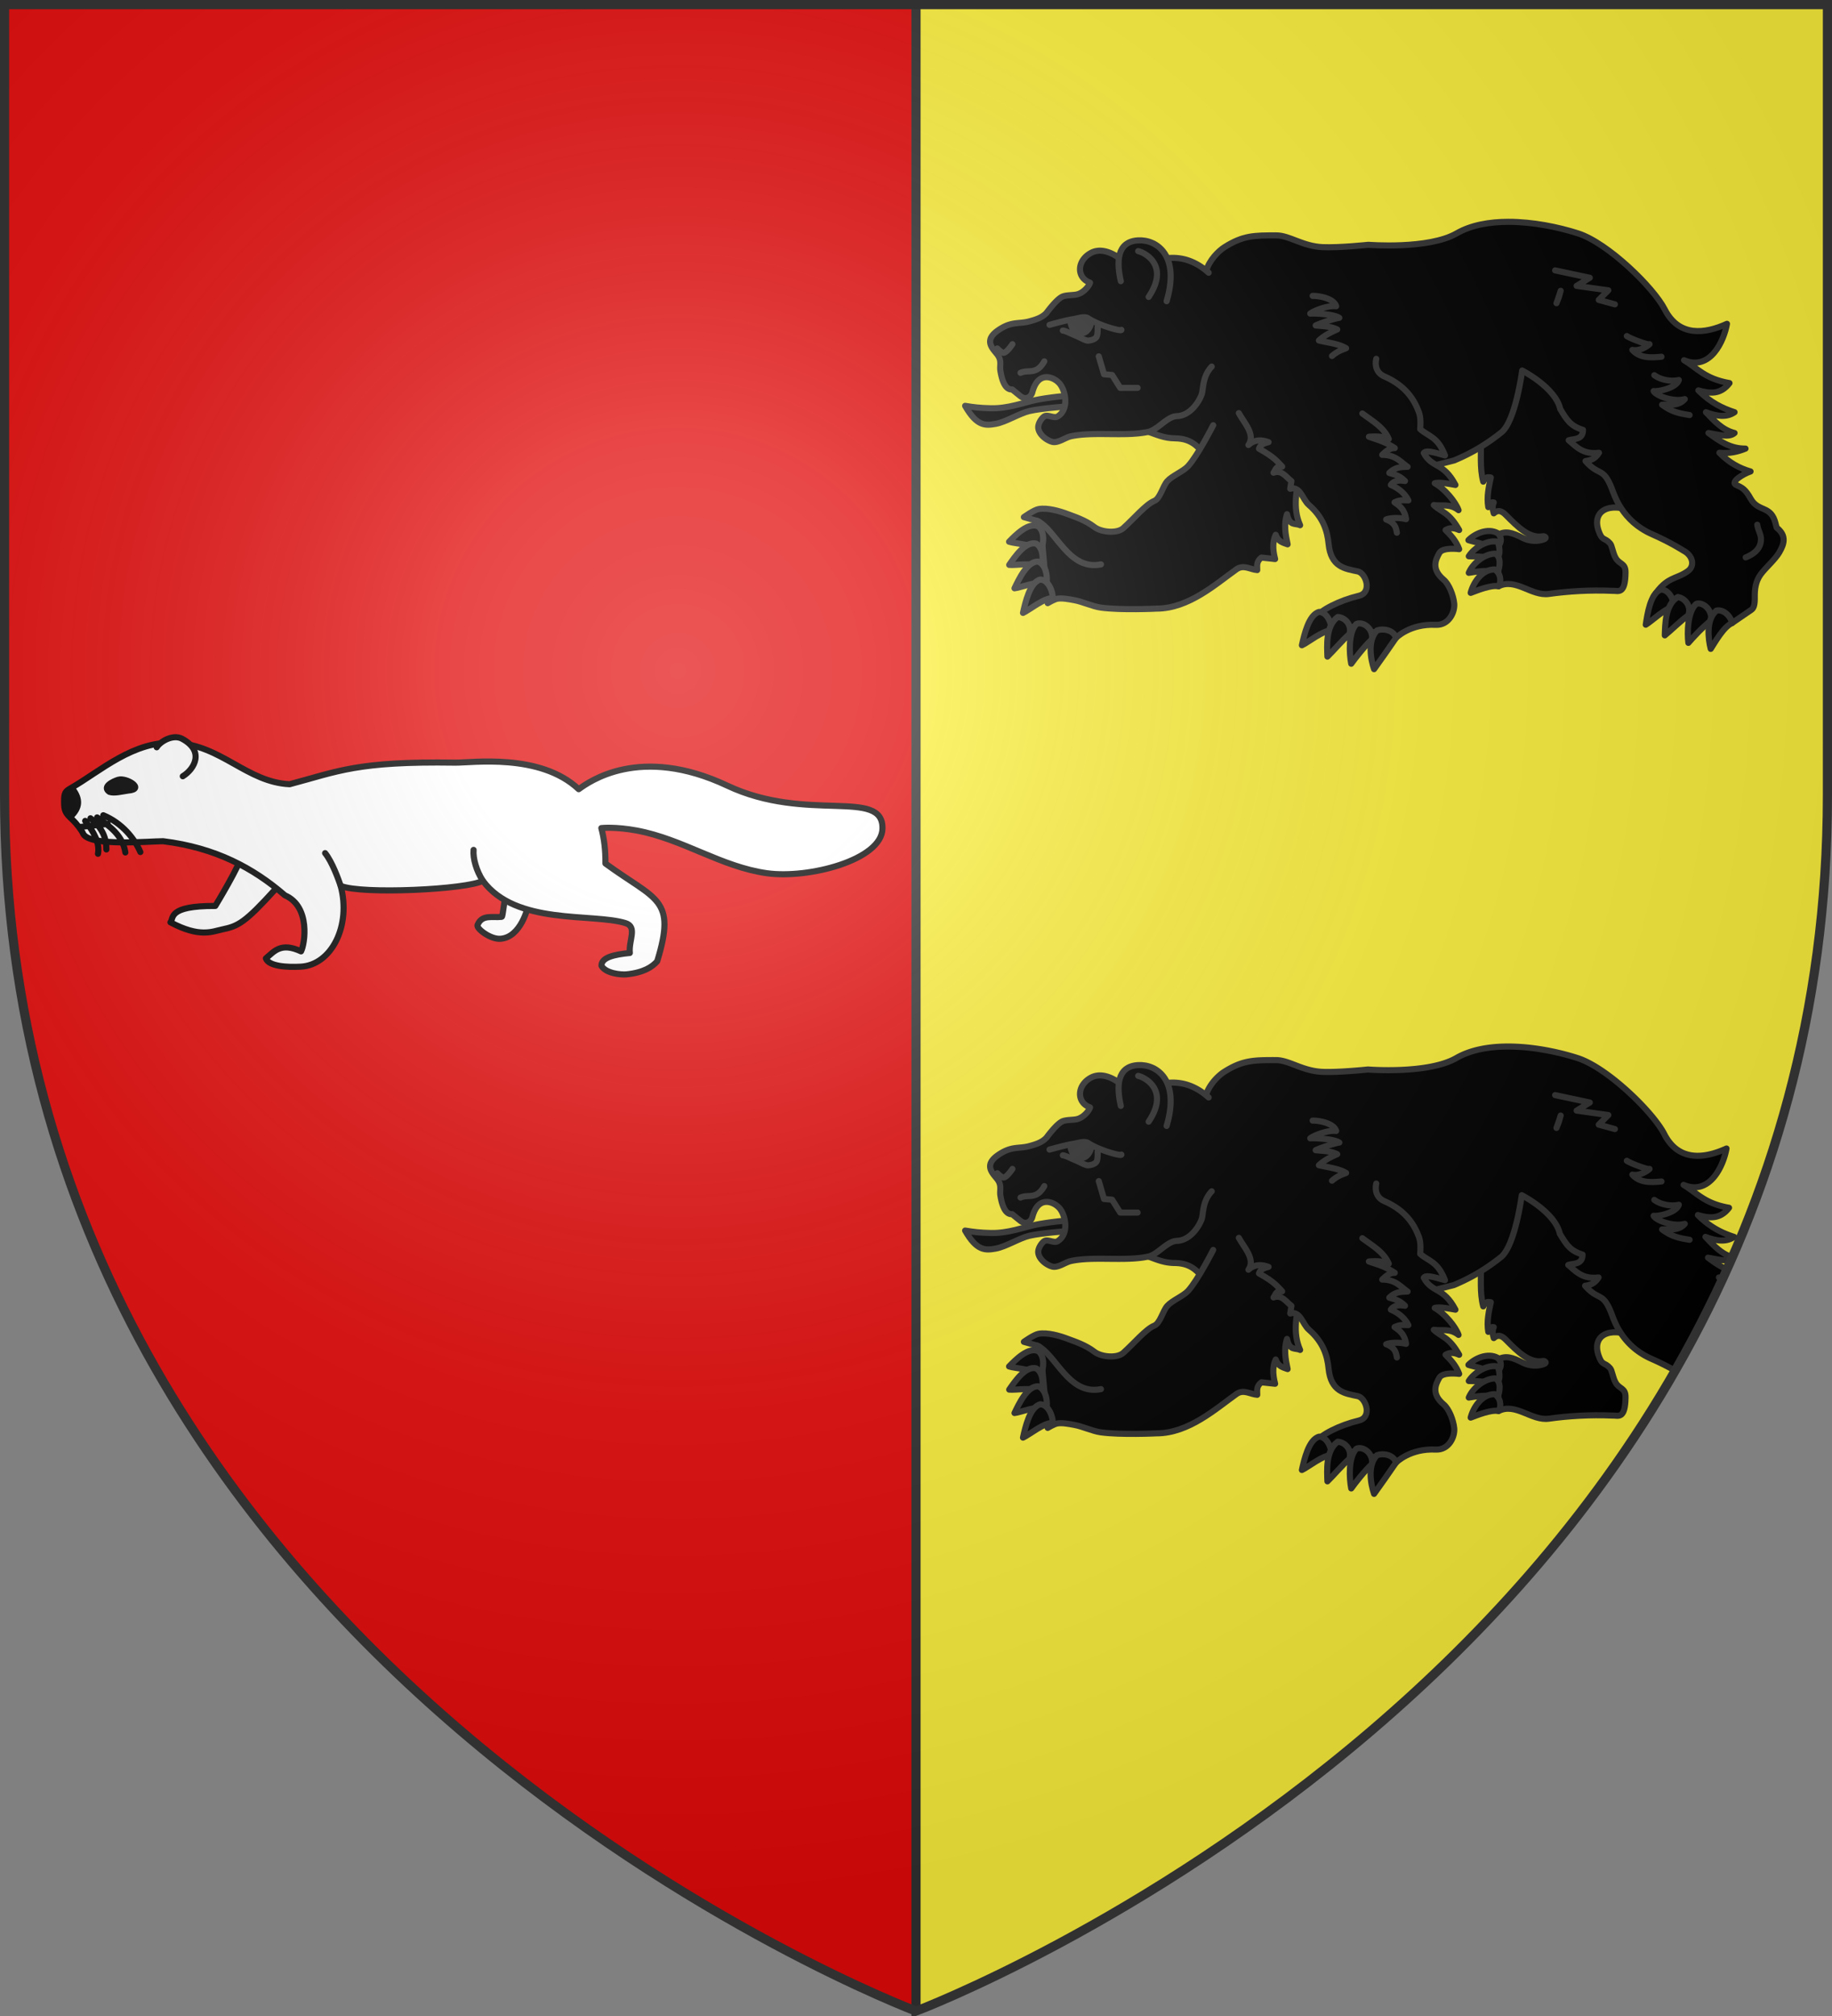 <svg height="660" width="600" xmlns="http://www.w3.org/2000/svg"><rect width="100%" height="100%" fill="#808080" stroke="none"/><radialGradient id="a" cx="221.445" cy="226.331" gradientTransform="matrix(1.353 0 0 1.349 -77.63 -85.747)" gradientUnits="userSpaceOnUse" r="300"><stop offset="0" stop-color="#fff" stop-opacity=".314"/><stop offset=".19" stop-color="#fff" stop-opacity=".251"/><stop offset=".6" stop-color="#6b6b6b" stop-opacity=".125"/><stop offset="1" stop-opacity=".125"/></radialGradient><path d="M1.5 1.5v258.802C1.5 546.052 300 658.5 300 658.5V1.5z" fill="#e20909" fill-rule="evenodd"/><path d="M598.5 1.5v258.802C598.5 546.052 300 658.5 300 658.5V1.5z" fill="#fcef3c" fill-rule="evenodd"/><path d="M300 658.397V1.402" fill="none" stroke="#313131" stroke-width="3"/><g stroke-linecap="round" stroke-linejoin="round"><g stroke="#000" stroke-width="2"><g fill="#fff"><path d="M79.377 279.427c-.528 3.423-8.83 17.046-8.83 17.046-15.823-.074-13.504 4.12-14.693 5.359 9.628 5.124 13.678 3.012 17.053 2.312 5.16-1.07 7.386-2.206 17.35-13.192m75.221 3.676c-.39.082-.723 5.369-1.123 5.415-3.053.352-6.506-.903-7.938 2.715-.4 1.086 4.182 4.697 7.518 4.467 6.786-.47 8.994-10.53 8.994-10.53" transform="translate(-.035 .117) scale(1)"/><path d="M57.416 243.088c-13.622-.776-24.488 9.237-34.006 14.717-2.134 1.195-2.373 1.657-2.373 4.611 0 2.841.357 3.616 2.643 5.75 1.453 1.356 3.098 3.512 3.658 4.791 2.416 4.113 21.752 2.326 26.119 2.326 17.243 2.126 29.591 8.814 39.895 17.719 8.467 3.647 6.533 15.967 5.279 18.34-6.625-3.081-8.778.016-11.522 2.297.933 2.627 6.935 2.95 11.397 2.718 10.157-.529 16.601-13.495 13.096-26.462 6.718 2.87 41.595 1.209 46.564-1.674 10.781 14.668 35.905 10.545 46.717 13.867 4.03 1.238.982 5.71 1.431 9.78-5.195.514-9.342 1.47-9.293 4.189 1.374 2.511 6.357 2.972 8.12 2.824 5.692-.569 8.515-2.434 10.14-4.297 6.38-20.752-.387-19.888-16.955-31.998.042-4.422-.447-8.262-1.353-11.604.147-.015 4.667-.483 11.572.797 15.147 2.808 27.635 11.89 42.697 13.987 13.605 1.894 37.628-4.343 37.815-14.64.242-13.348-24.746-1.755-50.807-14.028-28.682-13.508-45.41-1.191-48.682 1.156-12.643-11.92-35.08-8.615-40.44-8.695-32.203-.485-38.325 2.86-54.23 7.066-14.04-.651-22.37-12.834-37.482-13.537z" transform="translate(-.035 .117) scale(1)"/><path d="M106.511 279.18c2.294 2.828 4.399 8.642 5.09 10.715m43.54-11.77c-.228 2.745.914 6.82 3.026 10.095-2.145-3.23-3.29-7.312-3.025-10.096z" transform="translate(-.035 .117) scale(1)"/><path d="M59.896 254.015c3.87-2.364 7.22-8.284-.25-12.283-2.923-1.564-7.122.875-8.29 2.798" fill-rule="evenodd" transform="translate(-.035 .117) scale(1)"/></g><path d="M41.96 258.704c-2.025.283-4.519.956-6.073.425-2.524-1.668 1.143-3.44 2.891-3.969 2.659-.803 8.948 3.09 3.181 3.544zM23.887 258.278c2.485 3.326 2.25 6.015-.579 8.788-3.715-3.28-1.707-7.79.579-8.788z" fill-rule="evenodd" transform="translate(-.035 .117) scale(1)"/><path d="M27.935 268.625c2.798 3.591 4.839 7.182 4.193 10.773m-2.458-11.623c4.213 3.402 5.205 6.803 5.205 10.205m-3.036-10.489c4.259 2.932 8.392 5.959 9.253 11.481m-7.23-12.19c6.155 2.567 10.226 7.595 12.145 12.049M26.345 270.61l8.963-.992" fill="none" transform="translate(-.035 .117) scale(1)"/></g><g stroke="#313131" stroke-width="1.954"><path d="M525.97 448.422c-7.78-3.181-13.302-.213-11.108 6.15 1.172 3.4 1.86 2.016 3.635 3.99.693.698.864 3.01 1.82 4.687 1.24 2.178 3.202 1.553 3.162 4.704-.094 7.284-2.436 5.7-4.174 5.818-7.235-.314-14.282.142-20.331.997-5.566.787-10.646-5.217-16.104-2.45l-.188-16.5c2.482-1.314 4.565-.666 7.81.998 2.413 1.238 5 1.206 6.866.499 1.286-.488.161-1.083-.27-.998-4.342.863-8.194-3.08-11.915-6.815-1.415-1.42-2.578-1.643-3.837-.499-.378-1.163-.515-2.327 0-3.49-.98-.318-1.272.781-1.75 1.496-.562-3.305.147-6.386.807-9.475-.764-.045-1.489-.521-2.423 1.33-1.182-4.412-.584-9.189-.808-13.797l14.137-33.744z" transform="matrix(1.024 0 0 1.024 -3.666 -291.715)"/><path d="M486 55.836c-6.057.007-11.901 1.028-16.514 3.684-9.057 5.215-28.273 3.658-28.273 3.658s-9.351.992-14.576.758c-6.471-.29-10.602-3.762-14.854-3.762-7.036 0-10.59-.023-16.564 3.762-1.844 1.167-4.912 4.11-5.903 7.755l-18.47 51.248c2.555.892 5.027 2.085 8.568 2.116 5.554.048 7.822 3.064 10.092 6.347 4.23 6.12 11.789 5.365 18.66 5.877l32.941 1.881 27.61-7.053c6.056-2.548 10.631-5.436 15.043-8.933 4.56-3.616 6.664-19.799 6.664-19.799s10.655 5.411 12.185 12.33c2.115 3.437 3.188 5.39 7.27 6.649-.03 3.185-2.655 2.765-4.576 3.324 2.483 2.085 4.533 4.609 9.693 3.99-1.275 2.082-2.785 2.421-4.308 2.658 4.34 4.945 5.608 1.75 8.347 8.645.9 2.265 3.26 10.486 12.938 14.742 6.017 2.646 9.95 5.205 9.95 5.205 3.078 1.537 3.861 4.889 1.49 6.592-3.868 2.776-6.622 1.579-10.913 8.035l25.078 8.537 6.158-4.215c.825-.564 1.117-1.78 1.078-3.99-.045-2.583.276-5.106 1.885-7.313 1.53-2.097 4.627-4.751 5.924-6.982 1.473-2.535 2.596-5.319-.809-7.978-.562-2.133-.874-4.341-3.5-5.653-1.667-.833-3.497-1.209-4.847-3.656-1.63-2.955-2.694-3.493-4.578-4.322-2.032-.894 2.077-3.484 4.578-4.323-3.48-1.01-6.84-2.761-9.963-5.982 3.187.305 5.876-.31 8.348-1.33-4.877.054-8.376-2.441-11.848-4.988 3.113.51 6.592 1.584 8.348 0-4.03-1.01-6.51-3.931-9.157-6.649 3.342 1.254 6.527 1.826 9.157 0-3.86-1.24-7.72-3.098-11.58-6.98 3.585 1.019 7.085 1.46 9.962-2.328-7.942-1.396-10.154-4.72-14.54-7.313 8.452 3.563 12.769-6.214 13.734-11.637-7.021 3.207-15.362 4.294-19.928-4.654-3.543-6.945-18.161-21.208-27.736-24.27-6.335-2.025-14.476-3.692-22.264-3.683z" transform="matrix(1.024 0 0 1.024 -3.666 15.446)"/><path d="M419.591 435.868c-1.31 5.143-2.708 11.284-.19 16.926-1.483-.752-3.355.422-4.19-3.526-1.078 3.212-.492 6.425.19 9.638-1.459-.549-3.035-.81-3.807-3.056-.94 1.937-1.046 4.49-.19 7.757l-4.38-.47c-1.713 1.332-1.325 2.664-1.333 3.996-2.222-.156-4.355-1.871-6.665-.235-6.531 4.628-15.213 12.557-25.555 12.557 0 0-11.33.572-17.859-.333-2.561-.355-5.828-1.887-8.378-2.35-1.642-.3-3.878-.767-5.522-.47-.965.173-3.046 1.41-3.046 1.41l-2.095-23.038c-.104-1.097.401-2.804-1.333-3.29l-4.189-1.176s3.215-2.324 4.76-2.586c2.802-.474 6.63.611 9.33 1.646 2.144.82 5.618 1.904 8.474 4.113 2.13 1.648 7.202 2.177 9.235.353 3.473-3.114 7.241-7.633 9.902-8.698 1.892-.757 2.706-4.709 4.189-6.347 1.57-1.735 5.091-3.088 6.664-4.819 3.09-3.4 7.997-13.047 7.997-13.047M312.26 414.63c3.779 6.647 6.558 6.324 9.775 5.759 3.222-.567 7.57-3.345 10.763-4.097 3.939-.929 13.005-1.55 13.005-1.55v-3.433s-6.896.565-11.39 1.55c-3.527.773-8.453 2.669-13.903 2.547-3.621-.081-5.617-.34-8.25-.775z" transform="matrix(1.024 0 0 1.024 -3.666 -291.715)"/><path d="M391.126 402.074c-3.107 3.303-2.619 7.404-3.232 8.976-1.239 3.18-4.17 6.762-7.898 6.871-3.16.093-6.039 4.336-9.15 5.018-7.301 1.6-17.384-.147-24.69 1.409-1.915.407-4.213 2.317-6.104 1.773-1.726-.496-4.177-2.263-4.399-4.433-.131-1.29.962-3.03 1.885-3.657 1.133-.768 3.152.713 4.309 0 3.746-2.309 2.529-8.04.808-10.306-1.714-2.256-7.011-4.642-8.886 2.547-.376 1.443-1.99 2.708-3.86 1.222a309.7 309.7 0 0 1-2.603-2.106c-1.871.128-3.126-1.972-3.77-5.984-.284-1.766.579-3.25-1.078-5.32-1.532-1.914-4.223-4.415.302-7.568 4.384-3.054 6.616-1.94 10.121-2.913 1.969-.547 3.912-1.113 5.386-2.66 0 0 3.037-4.207 5.005-5.182 1.277-.632 3.618-.42 4.959-.802 2.018-.575 3.75-2.72 3.974-3.716-4.407-1.569-4.228-7.089.322-9.515 5.02-2.678 11.516 3.06 12.66 5.65 7.698-3.79 16.244-7.109 24.967.695" transform="matrix(1.024 0 0 1.024 -3.666 -291.715)"/><path d="M376.702 381.182c4.323-14.56-3.051-19.778-9.085-19.456-6.983.373-6.926 7.062-5.562 13.047" transform="matrix(1.024 0 0 1.024 -3.666 -291.715)"/><path d="M345.926 387.59s.298 3.814 3.152 3.891c2.553.069 3.337-2.746 3.337-2.746-2.334-3.223-4.327-1.195-6.49-1.145z" fill="#313131" transform="matrix(1.024 0 0 1.024 -3.666 -291.715)"/><path d="M399.804 416.95c1.432 2.786 5.497 6.85 3.064 10.198 1.991-1.822 4.209-1.725 6.437-.912-1.41.334-2.651.826-3.057 2.09 5.302 2.922 5.935 4.284 7.412 5.73-2.088-.306-2.074 1.116-2.771 1.955 2.682-1.003 3.99 1.39 5.74 2.688l-.396 2.444c3.215-.96 3.959 3.42 5.938 5.131 4.637 4.007 5.938 8.374 6.335 12.464.724 7.467 5.29 7.984 9.303 8.816 2.667.552 4.727 6.756.396 7.801-6.2 1.496-12.122 4.465-14.054 7.087l25.93 6.354s4.454-4.56 12.669-4.155c4.335.21 6.218-4.224 5.938-6.842-.275-2.57-1.627-6.12-3.365-7.576-4.058-3.399-2.598-6.407-1.386-8.553 1.101-1.947 6.335-1.222 6.335-1.222-.972-2.629-2.635-4.404-4.355-6.11 1.054-.612 2.294-.939 4.355 0-3.277-5.778-5.41-5.485-8.116-7.983 2.57.383 5.104-.559 7.918 1.63-.956-2.675-4.432-6.86-7.622-8.615 1.576-.487 5.246.32 6.632.55-3.882-7.386-7.431-5.214-10.135-10.207.766-1.303 5.514.518 6.785.776-2.343-6.04-5.139-5.984-7.933-8.408.278-3.85-.143-4.925-.99-6.842-2.077-4.707-5.602-7.892-10.49-10.02-2.447-1.064-3.078-3.441-2.574-5.62M335.238 451.383c6.058 2.623 10.018 16.054 20.47 13.934M534.729 473.386c-3.323 1.21-4.292 7.984-4.775 11.218 1.775-.995 6.613-5.744 9.15-5.679.049-1.312-1.373-5.703-4.375-5.54z" transform="matrix(1.024 0 0 1.024 -3.666 -291.715)"/><path d="M540.227 475.746c-4.117 2.364-4.072 8.975-4.185 12.261 1.645-1.29 5.336-4.9 7.455-6.36 1.061-2.153-.296-5.331-3.27-5.9zM546.103 477.944c-2.822 2.48-2.922 9.213-2.526 12.466 1.416-1.655 4.639-5.148 7.216-7.096.578-3.583-2.642-6.087-4.69-5.37z" transform="matrix(1.024 0 0 1.024 -3.666 -291.715)"/><path d="M552.528 480.108c-3.358 2.917-2.62 9.067-1.8 12.221 1.216-1.882 4.164-7.18 6.85-8.247-.637-2.669-3.085-4.463-5.05-3.974zM425.518 480.512c-3.395.848-4.838 7.492-5.548 10.662 1.839-.8 6.993-5.011 9.516-4.673.141-1.302-.965-5.829-3.968-5.989z" transform="matrix(1.024 0 0 1.024 -3.666 -291.715)"/><path d="M431.438 482.137c-3.934 2.798-3.422 9.38-3.304 12.665 1.549-1.463 4.97-5.455 6.979-7.138.905-2.26-.672-5.28-3.675-5.527zM437.386 484.39c-2.637 2.775-2.261 9.493-1.637 12.69 1.294-1.8 4.258-5.627 6.688-7.845.324-3.631-3.061-5.78-5.051-4.844z" transform="matrix(1.024 0 0 1.024 -3.666 -291.715)"/><path d="M443.983 486.44c-3.139 3.267-1.97 9.314-.93 12.368 1.32-1.82 5.548-7.796 7.028-10.012-.822-2.59-4.176-3.054-6.098-2.356zM482.568 455.306c-3.175-1.71-7.283.163-9.337 2.258 1.878.646 6.669 1.348 8.578 3.411.72-.966 3.145-3.412.76-5.67z" transform="matrix(1.024 0 0 1.024 -3.666 -291.715)"/><path d="M482.648 458.091c-3.406-.783-7.682 2.02-9.302 4.63 1.948.109 6.09-.112 8.326 1.368 1.87-1.013 1.728-3.685.976-5.998z" transform="matrix(1.024 0 0 1.024 -3.666 -291.715)"/><path d="M481.765 461.892c-3.464.033-7.232 3.182-8.419 6.127 1.929-.353 6.75-1.054 9.175-.128.831-1.6 1.255-5.136-.756-5.999z" transform="matrix(1.024 0 0 1.024 -3.666 -291.715)"/><path d="M481.573 466.935c-4.105.012-6.824 4.323-7.618 7.487 1.87-.68 6.41-2.605 8.915-2.105 1.08-1.72.54-4.392-1.297-5.382zM335.811 453.267c-3.175-1.71-7.444 2.71-9.498 4.805 1.878.646 8.056.847 9.966 2.91.72-.966 1.918-5.458-.468-7.715z" transform="matrix(1.024 0 0 1.024 -3.666 -291.715)"/><path d="M335.038 458.706c-3.368-1.002-6.95 4.266-8.679 6.769 1.94.233 8.053-.894 10.224.73.574-1.107 1.121-5.787-1.545-7.499z" transform="matrix(1.024 0 0 1.024 -3.666 -291.715)"/><path d="M335.65 464.437c-3.458-.266-6.244 5.69-7.595 8.526 1.944-.186 7.806-2.606 10.172-1.473.409-1.213.29-5.94-2.577-7.053z" transform="matrix(1.024 0 0 1.024 -3.666 -291.715)"/><path d="M336.317 470.166c-3.395.848-4.838 7.492-5.548 10.662 1.839-.8 6.993-5.011 9.516-4.673.141-1.302-.965-5.83-3.968-5.99z" transform="matrix(1.024 0 0 1.024 -3.666 -291.715)"/><path d="M501.396 381.817c.233-.62.501-1.214.718-1.843.239-.692.407-1.422.625-2.125a71.186 71.186 0 0 1-1.343 3.968zm-77.99-2.345c2.879.009 6.867 1.072 7.53 3.305-2.825-.309-7.285 1.51-8.292 2.359 1.272-.1 7.457.123 9.296 1.36-2.06.364-5.785 1.59-7.567 2.435 1.942.214 4.737.212 6.898 1.284-2.218.948-4.35 2.08-5.857 3.522 2.959.727 6.198.993 8.702 2.47-1.395.569-2.695.919-4.519 2.48m9.707 18.388c3.224 2.406 6.913 4.454 8.451 8.16-2.12-.92-4.24-.89-6.36-.723 2.6.955 4.86 1.386 8.285 3.616-1.023.04-2.117.234-4.017 2.17 4.38.034 5.796 2.263 8.117 3.822-1.952.082-3.905.014-5.857 1.963 1.613.49 3.193.77 5.02 2.582-2.012-.336-3.62-.074-4.518 1.24 2.355 1.052 4.363 2.534 5.606 4.959-1.453-.015-2.53-.275-4.435.62 1.694 1.135 3.28 2.376 3.682 5.371-2.222-.573-5.028-.423-6.36.104 2.87 1.102 3.134 2.603 3.431 4.235m111.57 7.893c3.847-1.566 4.872-3.717 4.88-5.826.005-1.632-.975-2.917-1.186-4.624M532.69 404.83c2.005 1.482 5.282 2.126 7.838 1.538-.793 2.653-6.915 3.794-8.071 3.53.717 1.459 6.204 3.596 9.98 2.583-2.017 2.322-4.786 1.66-7.262 1.788 3.364 2.528 6.052 2.83 8.792 3.304m-20.07-25.25c1.32.896 7.029 2.983 7.264 2.596-1.538 1.343-3.741 2.207-5.494 1.827 2.425 2.738 6.037 2.478 9.317 2.185m-34.023-27.609 11.086 2.36-4.205 2.596 10.13 1.415-3.058 3.068 5.16 1.416m-176.56 8.389c.742 0 2.859 1.111 4.08 1.602 1.17.47 3.151 1.602 3.893 1.602.741 0 2.217-.31 2.78-1.144.505-.746.371-3.205.371-3.205m-15.387-.686s5.293-1.5 7.6-1.831c1.438-.206 3.55-1.085 4.821-.23 3.27 2.203 10.568 4.257 10.568 3.663m-39.675 5.95s1.345 1.45 2.04 1.374c1.064-.115 2.78-2.746 2.78-2.746m2.596 9.155c2.534-1.156 5.067.817 7.601-3.662m17.427-1.602 1.669 5.722 2.595.229 2.596 4.12h5.562m.185-43.717c2.963.765 9.774 5.106 3.337 14.648" fill="none" transform="matrix(1.024 0 0 1.024 -3.666 -291.715)"/></g><g stroke="#313131" stroke-width="1.954"><path d="M525.97 448.422c-7.78-3.181-13.302-.213-11.108 6.15 1.172 3.4 1.86 2.016 3.635 3.99.693.698.864 3.01 1.82 4.687 1.24 2.178 3.202 1.553 3.162 4.704-.094 7.284-2.436 5.7-4.174 5.818-7.235-.314-14.282.142-20.331.997-5.566.787-10.646-5.217-16.104-2.45l-.188-16.5c2.482-1.314 4.565-.666 7.81.998 2.413 1.238 5 1.206 6.866.499 1.286-.488.161-1.083-.27-.998-4.342.863-8.194-3.08-11.915-6.815-1.415-1.42-2.578-1.643-3.837-.499-.378-1.163-.515-2.327 0-3.49-.98-.318-1.272.781-1.75 1.496-.562-3.305.147-6.386.807-9.475-.764-.045-1.489-.521-2.423 1.33-1.182-4.412-.584-9.189-.808-13.797l14.137-33.744z" transform="matrix(1.024 0 0 1.024 -3.666 -21.715)"/><path d="M493.861 342.615c-6.2.007-12.182 1.052-16.904 3.772-9.272 5.34-28.945 3.746-28.945 3.746s-9.573 1.015-14.922.775c-6.625-.297-10.853-3.851-15.205-3.851-7.204 0-10.841-.024-16.957 3.851-1.887 1.196-5.029 4.21-6.043 7.942l-18.908 52.47c2.615.913 5.145 2.135 8.771 2.166 5.686.05 8.007 3.137 10.33 6.498 4.33 6.265 12.07 5.494 19.104 6.018l33.722 1.926 28.264-7.221c6.2-2.61 10.884-5.566 15.4-9.146 4.67-3.703 6.823-20.272 6.823-20.272s10.907 5.54 12.474 12.625c2.165 3.52 3.263 5.518 7.442 6.807-.031 3.262-2.717 2.83-4.684 3.402 2.542 2.135 4.64 4.72 9.922 4.086-1.305 2.132-2.85 2.48-4.41 2.723 4.443 5.062 5.742 1.79 8.547 8.85.921 2.318 3.336 10.738 13.244 15.095a85.152 85.152 0 0 1 7.707 3.857 383.992 383.992 0 0 0 15.32-29.574c-.33-.305-.66-.615-.986-.951.477.046.94.065 1.396.072.412-.894.815-1.797 1.221-2.697-2.23-.978-4.223-2.394-6.2-3.844 2.736.449 5.744 1.317 7.678.53l.301-.692c-3.794-1.155-6.225-3.992-8.806-6.644 3.421 1.283 6.681 1.87 9.373 0-3.952-1.27-7.904-3.174-11.856-7.149 3.67 1.044 7.254 1.497 10.2-2.383-8.132-1.429-10.394-4.831-14.885-7.486 8.653 3.648 13.072-6.364 14.06-11.916-7.187 3.284-15.726 4.398-20.4-4.764-3.628-7.11-18.593-21.714-28.395-24.85-6.484-2.073-14.82-3.78-22.793-3.77z" stroke-width="2"/><path d="M419.591 435.868c-1.31 5.143-2.708 11.284-.19 16.926-1.483-.752-3.355.422-4.19-3.526-1.078 3.212-.492 6.425.19 9.638-1.459-.549-3.035-.81-3.807-3.056-.94 1.937-1.046 4.49-.19 7.757l-4.38-.47c-1.713 1.332-1.325 2.664-1.333 3.996-2.222-.156-4.355-1.871-6.665-.235-6.531 4.628-15.213 12.557-25.555 12.557 0 0-11.33.572-17.859-.333-2.561-.355-5.828-1.887-8.378-2.35-1.642-.3-3.878-.767-5.522-.47-.965.173-3.046 1.41-3.046 1.41l-2.095-23.038c-.104-1.097.401-2.804-1.333-3.29l-4.189-1.176s3.215-2.324 4.76-2.586c2.802-.474 6.63.611 9.33 1.646 2.144.82 5.618 1.904 8.474 4.113 2.13 1.648 7.202 2.177 9.235.353 3.473-3.114 7.241-7.633 9.902-8.698 1.892-.757 2.706-4.709 4.189-6.347 1.57-1.735 5.091-3.088 6.664-4.819 3.09-3.4 7.997-13.047 7.997-13.047M312.26 414.63c3.779 6.647 6.558 6.324 9.775 5.759 3.222-.567 7.57-3.345 10.763-4.097 3.939-.929 13.005-1.55 13.005-1.55v-3.433s-6.896.565-11.39 1.55c-3.527.773-8.453 2.669-13.903 2.547-3.621-.081-5.617-.34-8.25-.775z" transform="matrix(1.024 0 0 1.024 -3.666 -21.715)"/><path d="M391.126 402.074c-3.107 3.303-2.619 7.404-3.232 8.976-1.239 3.18-4.17 6.762-7.898 6.871-3.16.093-6.039 4.336-9.15 5.018-7.301 1.6-17.384-.147-24.69 1.409-1.915.407-4.213 2.317-6.104 1.773-1.726-.496-4.177-2.263-4.399-4.433-.131-1.29.962-3.03 1.885-3.657 1.133-.768 3.152.713 4.309 0 3.746-2.309 2.529-8.04.808-10.306-1.714-2.256-7.011-4.642-8.886 2.547-.376 1.443-1.99 2.708-3.86 1.222a309.7 309.7 0 0 1-2.603-2.106c-1.871.128-3.126-1.972-3.77-5.984-.284-1.766.579-3.25-1.078-5.32-1.532-1.914-4.223-4.415.302-7.568 4.384-3.054 6.616-1.94 10.121-2.913 1.969-.547 3.912-1.113 5.386-2.66 0 0 3.037-4.207 5.005-5.182 1.277-.632 3.618-.42 4.959-.802 2.018-.575 3.75-2.72 3.974-3.716-4.407-1.569-4.228-7.089.322-9.515 5.02-2.678 11.516 3.06 12.66 5.65 7.698-3.79 16.244-7.109 24.967.695" transform="matrix(1.024 0 0 1.024 -3.666 -21.715)"/><path d="M376.702 381.182c4.323-14.56-3.051-19.778-9.085-19.456-6.983.373-6.926 7.062-5.562 13.047" transform="matrix(1.024 0 0 1.024 -3.666 -21.715)"/><path d="M345.926 387.59s.298 3.814 3.152 3.891c2.553.069 3.337-2.746 3.337-2.746-2.334-3.223-4.327-1.195-6.49-1.145z" fill="#313131" transform="matrix(1.024 0 0 1.024 -3.666 -21.715)"/><path d="M399.804 416.95c1.432 2.786 5.497 6.85 3.064 10.198 1.991-1.822 4.209-1.725 6.437-.912-1.41.334-2.651.826-3.057 2.09 5.302 2.922 5.935 4.284 7.412 5.73-2.088-.306-2.074 1.116-2.771 1.955 2.682-1.003 3.99 1.39 5.74 2.688l-.396 2.444c3.215-.96 3.959 3.42 5.938 5.131 4.637 4.007 5.938 8.374 6.335 12.464.724 7.467 5.29 7.984 9.303 8.816 2.667.552 4.727 6.756.396 7.801-6.2 1.496-12.122 4.465-14.054 7.087l25.93 6.354s4.454-4.56 12.669-4.155c4.335.21 6.218-4.224 5.938-6.842-.275-2.57-1.627-6.12-3.365-7.576-4.058-3.399-2.598-6.407-1.386-8.553 1.101-1.947 6.335-1.222 6.335-1.222-.972-2.629-2.635-4.404-4.355-6.11 1.054-.612 2.294-.939 4.355 0-3.277-5.778-5.41-5.485-8.116-7.983 2.57.383 5.104-.559 7.918 1.63-.956-2.675-4.432-6.86-7.622-8.615 1.576-.487 5.246.32 6.632.55-3.882-7.386-7.431-5.214-10.135-10.207.766-1.303 5.514.518 6.785.776-2.343-6.04-5.139-5.984-7.933-8.408.278-3.85-.143-4.925-.99-6.842-2.077-4.707-5.602-7.892-10.49-10.02-2.447-1.064-3.078-3.441-2.574-5.62M335.238 451.383c6.058 2.623 10.018 16.054 20.47 13.934" transform="matrix(1.024 0 0 1.024 -3.666 -21.715)"/><path d="M425.518 480.512c-3.395.848-4.838 7.492-5.548 10.662 1.839-.8 6.993-5.011 9.516-4.673.141-1.302-.965-5.829-3.968-5.989z" transform="matrix(1.024 0 0 1.024 -3.666 -21.715)"/><path d="M431.438 482.137c-3.934 2.798-3.422 9.38-3.304 12.665 1.549-1.463 4.97-5.455 6.979-7.138.905-2.26-.672-5.28-3.675-5.527zM437.386 484.39c-2.637 2.775-2.261 9.493-1.637 12.69 1.294-1.8 4.258-5.627 6.688-7.845.324-3.631-3.061-5.78-5.051-4.844z" transform="matrix(1.024 0 0 1.024 -3.666 -21.715)"/><path d="M443.983 486.44c-3.139 3.267-1.97 9.314-.93 12.368 1.32-1.82 5.548-7.796 7.028-10.012-.822-2.59-4.176-3.054-6.098-2.356zM482.568 455.306c-3.175-1.71-7.283.163-9.337 2.258 1.878.646 6.669 1.348 8.578 3.411.72-.966 3.145-3.412.76-5.67z" transform="matrix(1.024 0 0 1.024 -3.666 -21.715)"/><path d="M482.648 458.091c-3.406-.783-7.682 2.02-9.302 4.63 1.948.109 6.09-.112 8.326 1.368 1.87-1.013 1.728-3.685.976-5.998z" transform="matrix(1.024 0 0 1.024 -3.666 -21.715)"/><path d="M481.765 461.892c-3.464.033-7.232 3.182-8.419 6.127 1.929-.353 6.75-1.054 9.175-.128.831-1.6 1.255-5.136-.756-5.999z" transform="matrix(1.024 0 0 1.024 -3.666 -21.715)"/><path d="M481.573 466.935c-4.105.012-6.824 4.323-7.618 7.487 1.87-.68 6.41-2.605 8.915-2.105 1.08-1.72.54-4.392-1.297-5.382zM335.811 453.267c-3.175-1.71-7.444 2.71-9.498 4.805 1.878.646 8.056.847 9.966 2.91.72-.966 1.918-5.458-.468-7.715z" transform="matrix(1.024 0 0 1.024 -3.666 -21.715)"/><path d="M335.038 458.706c-3.368-1.002-6.95 4.266-8.679 6.769 1.94.233 8.053-.894 10.224.73.574-1.107 1.121-5.787-1.545-7.499z" transform="matrix(1.024 0 0 1.024 -3.666 -21.715)"/><path d="M335.65 464.437c-3.458-.266-6.244 5.69-7.595 8.526 1.944-.186 7.806-2.606 10.172-1.473.409-1.213.29-5.94-2.577-7.053z" transform="matrix(1.024 0 0 1.024 -3.666 -21.715)"/><path d="M336.317 470.166c-3.395.848-4.838 7.492-5.548 10.662 1.839-.8 6.993-5.011 9.516-4.673.141-1.302-.965-5.83-3.968-5.99z" transform="matrix(1.024 0 0 1.024 -3.666 -21.715)"/><path d="M501.396 381.817c.233-.62.501-1.214.718-1.843.239-.692.407-1.422.625-2.125a71.186 71.186 0 0 1-1.343 3.968zm-77.99-2.345c2.879.009 6.867 1.072 7.53 3.305-2.825-.309-7.285 1.51-8.292 2.359 1.272-.1 7.457.123 9.296 1.36-2.06.364-5.785 1.59-7.567 2.435 1.942.214 4.737.212 6.898 1.284-2.218.948-4.35 2.08-5.857 3.522 2.959.727 6.198.993 8.702 2.47-1.395.569-2.695.919-4.519 2.48m9.707 18.388c3.224 2.406 6.913 4.454 8.451 8.16-2.12-.92-4.24-.89-6.36-.723 2.6.955 4.86 1.386 8.285 3.616-1.023.04-2.117.234-4.017 2.17 4.38.034 5.796 2.263 8.117 3.822-1.952.082-3.905.014-5.857 1.963 1.613.49 3.193.77 5.02 2.582-2.012-.336-3.62-.074-4.518 1.24 2.355 1.052 4.363 2.534 5.606 4.959-1.453-.015-2.53-.275-4.435.62 1.694 1.135 3.28 2.376 3.682 5.371-2.222-.573-5.028-.423-6.36.104 2.87 1.102 3.134 2.603 3.431 4.235m82.342-50.364c2.005 1.482 5.282 2.126 7.838 1.538-.793 2.653-6.915 3.794-8.071 3.53.717 1.459 6.204 3.596 9.98 2.583-2.017 2.322-4.786 1.66-7.262 1.788 3.364 2.528 6.052 2.83 8.792 3.304m-20.07-25.25c1.32.896 7.029 2.983 7.264 2.596-1.538 1.343-3.741 2.207-5.494 1.827 2.425 2.738 6.037 2.478 9.317 2.185m-34.023-27.609 11.086 2.36-4.205 2.596 10.13 1.415-3.058 3.068 5.16 1.416m-176.56 8.389c.742 0 2.859 1.111 4.08 1.602 1.17.47 3.151 1.602 3.893 1.602.741 0 2.217-.31 2.78-1.144.505-.746.371-3.205.371-3.205m-15.387-.686s5.293-1.5 7.6-1.831c1.438-.206 3.55-1.085 4.821-.23 3.27 2.203 10.568 4.257 10.568 3.663m-39.675 5.95s1.345 1.45 2.04 1.374c1.064-.115 2.78-2.746 2.78-2.746m2.596 9.155c2.534-1.156 5.067.817 7.601-3.662m17.427-1.602 1.669 5.722 2.595.229 2.596 4.12h5.562m.185-43.717c2.963.765 9.774 5.106 3.337 14.648" fill="none" transform="matrix(1.024 0 0 1.024 -3.666 -21.715)"/></g></g><path d="M300 658.5s298.5-112.32 298.5-397.772V1.5H1.5v259.228C1.5 546.18 300 658.5 300 658.5z" fill="url(#a)" fill-rule="evenodd"/><path d="M300 658.397S1.5 545.98 1.5 260.277V1.5h597v258.778c0 285.7-298.5 398.12-298.5 398.12z" fill="none" stroke="#313131" stroke-width="3"/></svg>